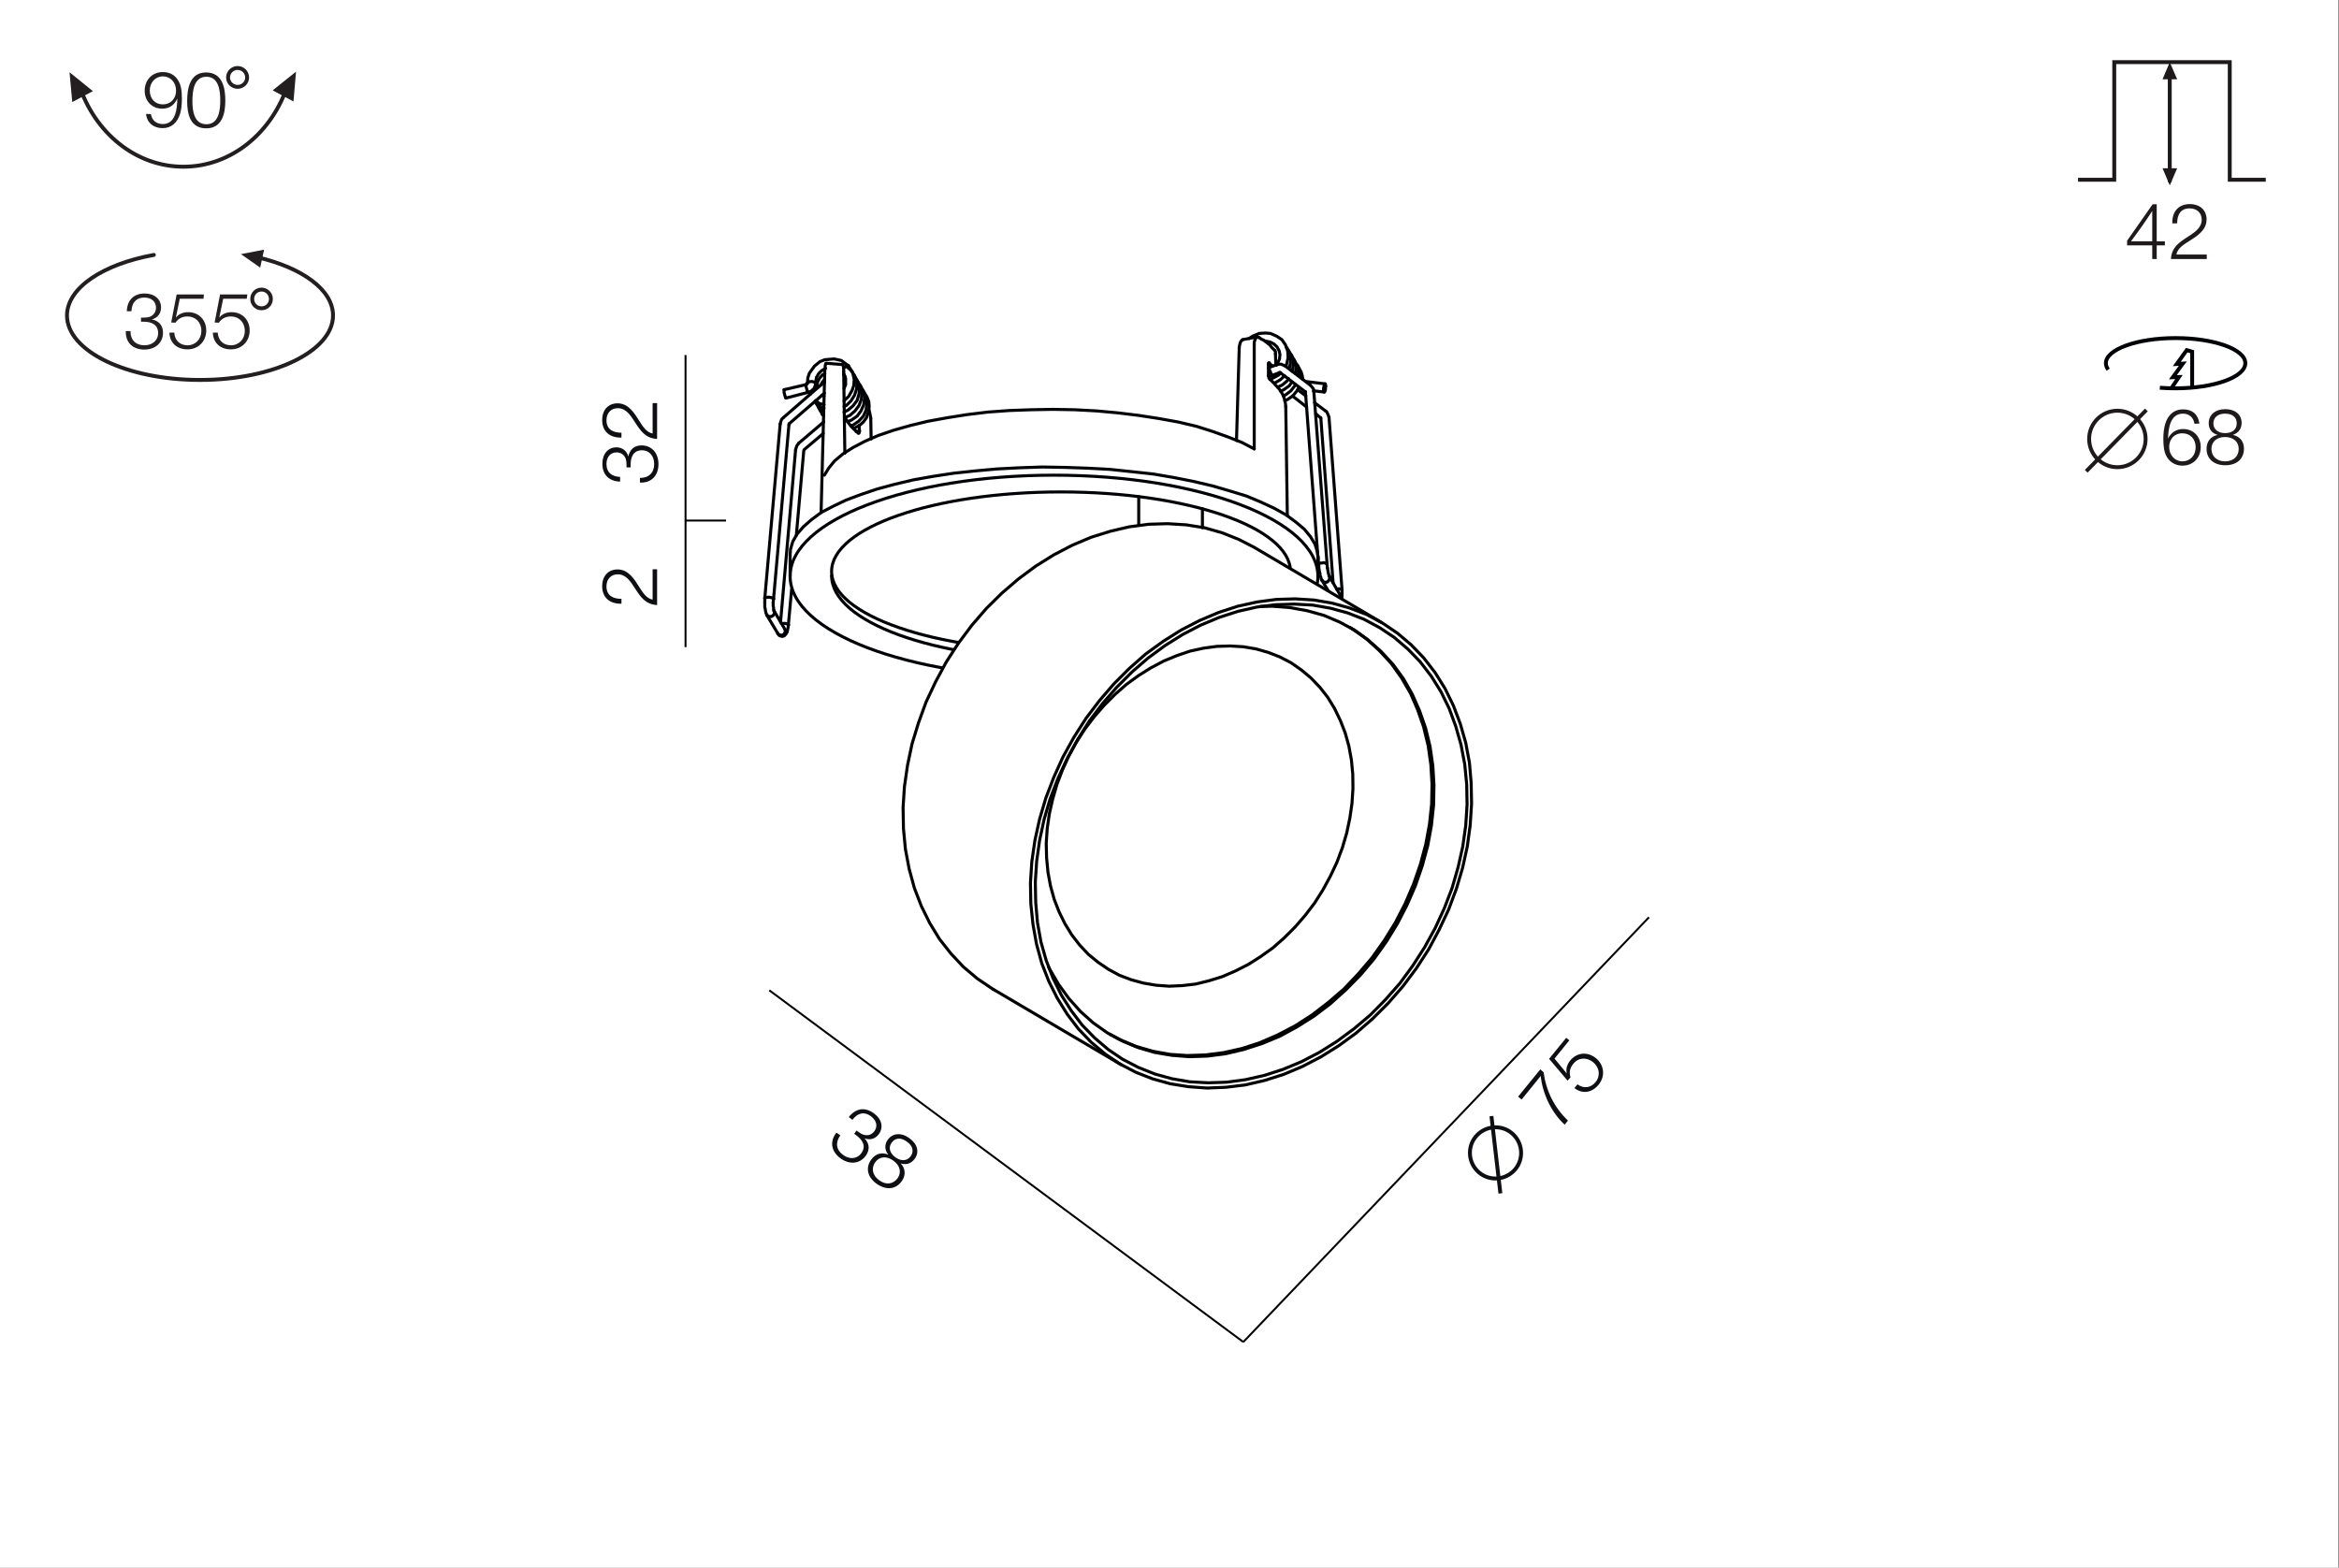 <?xml version="1.0" encoding="utf-8"?>
<!-- Generator: Adobe Illustrator 24.1.0, SVG Export Plug-In . SVG Version: 6.00 Build 0)  -->
<svg version="1.1" id="Слой_1" xmlns="http://www.w3.org/2000/svg" xmlns:xlink="http://www.w3.org/1999/xlink" x="0px" y="0px"
	 viewBox="0 0 1201 805" style="enable-background:new 0 0 1201 805;" xml:space="preserve">
<rect x="0" y="0" width="1201" height="805" fill="#808080" stroke="none"/>
<style type="text/css">
	.st0{fill:#FFFFFF;}
	.st1{fill:#231F20;}
	.st2{fill:none;stroke:#231F20;stroke-width:2;}
	.st3{fill:none;stroke:#231F20;stroke-width:2;stroke-linecap:round;}
	.st4{fill:none;stroke:#1E1A1B;stroke-width:2;}
	.st5{fill:#1E1A1B;}
	.st6{fill:none;stroke:#000105;stroke-width:2;stroke-miterlimit:22.926;}
	.st7{enable-background:new    ;}
	.st8{fill:#0E0F13;}
	.st9{fill:none;stroke:#0E0F13;stroke-width:2;}
	.st10{fill:none;stroke:#000105;stroke-width:1.555;stroke-linecap:round;stroke-linejoin:round;stroke-miterlimit:10;}
	.st11{fill:#FFFFFF;stroke:#000000;stroke-width:1.555;stroke-linecap:round;stroke-linejoin:round;stroke-miterlimit:10;}
	.st12{fill:none;stroke:#000000;stroke-width:1.555;stroke-linecap:round;stroke-linejoin:round;stroke-miterlimit:10;}
	.st13{fill:none;stroke:#000000;stroke-miterlimit:10;}
</style>
<rect x="-0.4" y="0" class="st0" width="1201" height="805"/>
<g>
	<path class="st1" d="M77.5,58.6c0.5,3.2,2.8,5.1,6.1,5.1c5.6,0,7-5.7,7.3-10.2c0.1-0.9,0.1-1,0.1-2.1v-0.8c-1.4,3.3-4,5.2-7.7,5.2
		c-5.2,0-9-3.8-9-9.2c0-5.6,3.9-9.6,9.3-9.6c3.4,0,6,1.4,7.7,4c1.5,2.3,2.1,5.1,2.1,9.7c0,2.8-0.3,5.4-0.8,7.3
		c-1.4,5-4.6,7.8-9.1,7.8c-4.7,0-8.1-2.8-8.5-7.3L77.5,58.6L77.5,58.6z M76.9,46.5c0,4.2,2.8,7.1,6.7,7.1c4,0,6.8-2.9,6.8-7.1
		c0-4.2-2.9-7.3-6.8-7.3C79.7,39.3,76.9,42.4,76.9,46.5z"/>
	<path class="st1" d="M115.7,51.7c0,6.7-1.7,14.2-9.8,14.2c-8.3,0-9.8-7.4-9.8-14c0-6.5,1.4-14.7,9.7-14.7
		C114.2,37.2,115.7,45.1,115.7,51.7z M98.8,52c0,4.8,0.8,11.8,7.2,11.8c6.4,0,7.1-7.4,7.1-12.2c0-4.8-0.7-12.2-7.1-12.2
		C99.4,39.4,98.8,47.1,98.8,52z"/>
</g>
<path class="st2" d="M122,44.6c2.7,0,4.9-2.2,4.9-4.8c0-2.7-2.2-4.9-4.9-4.9c-2.7,0-4.9,2.2-4.9,4.9C117.1,42.4,119.3,44.6,122,44.6
	z"/>
<path class="st3" d="M40.5,43.3c8,24.7,29,42.3,53.7,42.3c24.7,0,45.8-17.7,53.7-42.5"/>
<polygon class="st1" points="140,46.4 150.7,52.1 152,36.8 152,36.8 "/>
<polygon class="st1" points="35.7,37.1 47.7,46.8 37.1,52.4 "/>
<path class="st3" d="M79,130.9C53,135.6,34.4,147.8,34.4,162c0,18.3,30.6,33.1,68.3,33.1c37.7,0,68.3-14.8,68.3-33.1
	c0-13.2-15.8-24.5-38.8-29.9"/>
<g>
	<path class="st1" d="M74.3,150.7c5,0,8.4,2.9,8.4,7.2c0,3-1.8,5.4-4.7,6.1c3.7,0.8,5.7,3.2,5.7,6.8c0,5.2-3.9,8.7-9.6,8.7
		c-5.8,0-9.5-3.5-9.5-8.9v-0.6H67v0.1c0,4.5,2.7,7.2,7.2,7.2c4.1,0,7-2.6,7-6.2c0-4.5-3.5-5.9-7.4-5.9c-0.5,0-0.8,0-1.4,0v-2.1h1
		c1.6,0,2.3-0.1,3.4-0.4c2.1-0.8,3.3-2.5,3.3-4.7c0-3.1-2.3-5.2-6-5.2c-4.1,0-6.4,2.5-6.6,7h-2.4C65.3,154.1,68.7,150.7,74.3,150.7z
		"/>
	<path class="st1" d="M104.5,153.4H92.3l-2,9.7c1.6-2,3.8-2.8,6.4-2.8c5.3,0,9.2,3.9,9.2,9.4c0,5.5-4,9.7-9.6,9.7
		c-5.5,0-9.2-3.4-9.3-8.6h2.5c0.2,3.9,2.8,6.5,6.8,6.5c4.1,0,7.1-3.2,7.1-7.4c0-4.4-3-7.4-7.1-7.4c-2.7,0-4.7,1-6.2,3.2l-2.2-0.1
		l2.8-14.4h14L104.5,153.4L104.5,153.4z"/>
	<path class="st1" d="M126.7,153.4h-12.1l-2,9.7c1.6-2,3.8-2.8,6.4-2.8c5.3,0,9.2,3.9,9.2,9.4c0,5.5-4,9.7-9.6,9.7
		c-5.5,0-9.2-3.4-9.3-8.6h2.5c0.2,3.9,2.8,6.5,6.8,6.5c4.1,0,7.1-3.2,7.1-7.4c0-4.4-3-7.4-7.1-7.4c-2.7,0-4.7,1-6.2,3.2l-2.2-0.1
		l2.8-14.4h14L126.7,153.4L126.7,153.4z"/>
</g>
<path class="st2" d="M134.3,158.3c2.7,0,4.8-2.1,4.8-4.8c0-2.7-2.2-4.8-4.8-4.8c-2.7,0-4.8,2.1-4.8,4.8
	C129.5,156.2,131.6,158.3,134.3,158.3z"/>
<polygon class="st1" points="123.7,130.5 133.6,137.4 135.6,128.2 "/>
<g>
	<g>
		<path class="st4" d="M1087.2,239.9c8,0,14.5-6.5,14.5-14.5c0-8-6.5-14.5-14.5-14.5s-14.5,6.5-14.5,14.5
			C1072.7,233.4,1079.2,239.9,1087.2,239.9z"/>
		<line class="st4" x1="1102.1" y1="210.5" x2="1071.2" y2="242"/>
	</g>
	<g>
		<g>
			<path class="st5" d="M1126.8,217.6c-0.5-3.1-2.6-5.2-5.9-5.2c-6.7,0-7.5,7.8-7.7,12.8c1.5-3.1,4.3-4.9,7.8-4.9c5.2,0,9,3.8,9,9.2
				c0,5.6-3.9,9.6-9.4,9.6c-3.4,0-6.2-1.6-7.9-4.3c-1.7-2.7-1.9-6.4-1.9-9.5c0-9.7,3.6-15.1,10.2-15.1c4.7,0,7.7,2.6,8.3,7.3
				L1126.8,217.6L1126.8,217.6z M1113.8,229.5c0,4.2,2.9,7.4,6.8,7.4c3.9,0,6.8-3,6.8-7.2c0-4.3-2.8-7.2-6.8-7.2
				C1116.6,222.4,1113.8,225.4,1113.8,229.5z"/>
			<path class="st5" d="M1134.1,217.3c0-4.3,3.4-7.2,8.5-7.2s8.4,2.8,8.4,7c0,3.1-1.6,5.2-4.5,6.2c3.5,0.8,5.7,3.3,5.7,7
				c0,5.4-3.7,8.6-9.6,8.6c-5.8,0-9.6-3.3-9.6-8.4c0-3.8,2.1-6.4,5.7-7.2C1135.7,222.5,1134.1,220.3,1134.1,217.3z M1135.5,230.5
				c0,3.8,2.8,6.4,7,6.4c4.2,0,7-2.5,7-6.4c0-3.7-2.8-6.1-7.1-6.1C1138.3,224.4,1135.5,226.8,1135.5,230.5z M1136.5,217.4
				c0,3,2.4,5,6,5c3.7,0,6-1.9,6-5c0-3.1-2.2-5-6-5C1138.9,212.4,1136.5,214.3,1136.5,217.4z"/>
		</g>
	</g>
	<polyline class="st6" points="1114.9,199.4 1118.8,193.6 1115.7,193.7 1120.8,186.7 1117.7,186.9 1122.8,179.8 1125.6,180.6 
		1125.6,199 	"/>
	<path class="st6" d="M1082.5,189.8c-0.8-1.1-1.2-2.2-1.2-3.3c0-7.1,16-12.9,35.8-12.9c19.8,0,35.8,5.8,35.8,12.9
		c0,7.1-16,12.9-35.8,12.9c-2.8,0-5.5-0.1-8.1-0.3"/>
</g>
<g>
	<g class="st7">
		<path class="st5" d="M1111.6,126h-4.2v7h-2.3v-7h-12.9v-2.4l13.1-18.7h2.1v19h4.2L1111.6,126L1111.6,126z M1105.1,112.9
			c0-2.1,0-2.7,0-4.6c-3.4,5.4-7.1,10.5-10.9,15.6h10.9V112.9z"/>
		<path class="st5" d="M1133.1,133h-18.4c0.4-6.1,4.2-8.5,8.8-11.5c3.2-2.1,7-4.4,7-8.7c0-3.5-2.5-5.8-6.2-5.8
			c-4.8,0-6.4,3.5-6.4,7.7h-2.5v-0.4c0-5.9,3.4-9.5,9-9.5c5.2,0,8.6,3.1,8.6,7.9c0,5.6-5,8.6-9.1,11.2c-2.7,1.7-5.8,3.6-6.4,6.8
			c0.3,0,0.5,0,0.7,0h14.9L1133.1,133L1133.1,133z"/>
	</g>
	<polyline class="st4" points="1067,92.3 1085.6,92.3 1085.6,31.9 1144.9,31.9 1144.9,92.3 1163.4,92.3 	"/>
	<g>
		<line class="st4" x1="1114.1" y1="37.3" x2="1114.1" y2="93.5"/>
		<polyline class="st5" points="1110.4,40.7 1117.9,40.7 1114.1,31.9 1110.4,40.7 		"/>
		<polyline class="st5" points="1117.9,86.4 1110.4,86.4 1114.1,95.2 1117.9,86.4 		"/>
	</g>
</g>
<g>
	<path class="st8" d="M448.6,571.6c4.1,2.9,5.2,7.2,2.7,10.7c-1.8,2.5-4.6,3.3-7.4,2.2c2.6,2.7,2.8,5.9,0.7,8.9
		c-3,4.2-8.2,4.8-12.9,1.5c-4.7-3.4-5.8-8.3-2.6-12.8l0.4-0.5l2,1.4l-0.1,0.1c-2.6,3.7-2,7.5,1.6,10c3.3,2.4,7.2,2,9.3-1
		c2.6-3.7,0.5-6.8-2.6-9.1c-0.4-0.3-0.6-0.4-1.1-0.8l1.2-1.7l0.8,0.6c1.3,0.9,1.9,1.3,3,1.6c2.2,0.6,4.1-0.1,5.4-1.9
		c1.8-2.5,1.1-5.5-1.9-7.7c-3.3-2.4-6.7-1.7-9.4,1.9l-1.9-1.4C439.4,569.1,444,568.3,448.6,571.6z"/>
	<path class="st8" d="M455.8,585.3c2.5-3.5,6.9-3.9,11.1-0.9c4.2,3,5.3,7.2,2.8,10.6c-1.8,2.5-4.4,3.3-7.2,2.4c2.4,2.6,2.7,6,0.6,9
		c-3.1,4.4-8,4.9-12.9,1.5c-4.8-3.4-5.9-8.2-2.9-12.4c2.2-3.1,5.4-4,8.8-2.6C454.2,590.5,454.1,587.7,455.8,585.3z M449.4,596.8
		c-2.2,3.1-1.4,6.8,2.1,9.3c3.5,2.5,7.1,2,9.4-1.1c2.1-3,1.3-6.6-2.3-9.1C455.2,593.5,451.5,593.8,449.4,596.8z M457.8,586.8
		c-1.8,2.5-0.9,5.4,2,7.5c3,2.1,6,1.9,7.8-0.6c1.8-2.5,1.1-5.4-2-7.5C462.6,584,459.6,584.2,457.8,586.8z"/>
</g>
<g>
	<path class="st9" d="M778.1,600.3c4.6-5.6,3.7-13.9-1.9-18.5c-5.6-4.6-13.9-3.7-18.5,1.9c-4.6,5.6-3.7,13.9,1.9,18.5
		C765.2,606.8,773.5,605.9,778.1,600.3z"/>
	<line class="st9" x1="765.8" y1="573.1" x2="770.4" y2="612.8"/>
</g>
<g>
	<path class="st8" d="M792.6,550.6c1.2,9.3,5.4,18.1,12.5,24.8l-1.7,2.1c-6.8-6.2-11.3-15.8-12.3-25l-9.8,12.1l-1.8-1.5l11.4-14
		L792.6,550.6z"/>
	<path class="st8" d="M805.8,534.2l-7.6,9.4l6.3,7.6c-0.6-2.5,0.2-4.7,1.8-6.7c3.4-4.1,8.8-4.6,13.1-1.2c4.3,3.5,5,9.2,1.5,13.6
		c-3.5,4.3-8.4,5-12.5,1.8l1.6-1.9c3.1,2.3,6.8,1.9,9.3-1.2c2.6-3.2,2-7.5-1.3-10.2c-3.4-2.7-7.6-2.4-10.2,0.9
		c-1.7,2.1-2.2,4.3-1.4,6.9l-1.5,1.7l-9.5-11.2l8.8-10.8L805.8,534.2z"/>
</g>
<g>
	<g>
		<path class="st8" d="M337.4,292.3v18.4c-6.1-0.4-8.5-4.2-11.5-8.8c-2.1-3.2-4.4-7-8.7-7c-3.5,0-5.8,2.5-5.8,6.2
			c0,4.8,3.5,6.4,7.7,6.4v2.5h-0.4c-5.9,0-9.5-3.4-9.5-9c0-5.2,3.1-8.6,7.9-8.6c5.6,0,8.6,5,11.2,9.1c1.7,2.7,3.6,5.8,6.8,6.4
			c0-0.3,0-0.5,0-0.7v-14.9H337.4z"/>
	</g>
</g>
<g>
	<g>
		<path class="st8" d="M309.3,238.1c0-5,2.9-8.4,7.2-8.4c3,0,5.4,1.8,6.1,4.7c0.8-3.7,3.2-5.7,6.8-5.7c5.2,0,8.7,3.9,8.7,9.6
			c0,5.8-3.5,9.5-8.9,9.5h-0.6v-2.4h0.1c4.5,0,7.2-2.7,7.2-7.2c0-4.1-2.6-7-6.2-7c-4.5,0-5.9,3.5-5.9,7.4c0,0.5,0,0.8,0,1.4h-2.1v-1
			c0-1.6-0.1-2.3-0.4-3.4c-0.8-2.1-2.5-3.3-4.7-3.3c-3.1,0-5.2,2.3-5.2,6c0,4.1,2.5,6.4,7,6.6v2.4
			C312.6,247.1,309.3,243.7,309.3,238.1z"/>
		<path class="st8" d="M337.4,207v18.4c-6.1-0.4-8.5-4.2-11.5-8.8c-2.1-3.2-4.4-7-8.7-7c-3.5,0-5.8,2.5-5.8,6.2
			c0,4.8,3.5,6.4,7.7,6.4v2.5h-0.4c-5.9,0-9.5-3.4-9.5-9c0-5.2,3.1-8.6,7.9-8.6c5.6,0,8.6,5,11.2,9.1c1.7,2.7,3.6,5.8,6.8,6.4
			c0-0.3,0-0.5,0-0.7V207L337.4,207L337.4,207z"/>
	</g>
</g>
<g>
	<line class="st10" x1="439.6" y1="221.6" x2="441.3" y2="221.3"/>
	<line class="st10" x1="651.5" y1="186.5" x2="651.7" y2="186.5"/>
	<polyline class="st10" points="413.8,197.5 413.8,197.5 413.8,197.7 413.8,198.1 414,198.9 414.2,199.7 414.4,200.3 414.6,201.1 
		414.8,201.5 	"/>
	<line class="st10" x1="414.8" y1="201.5" x2="414.8" y2="201.5"/>
	<polyline class="st10" points="414.6,196.7 414.6,196.5 414.8,196.3 415.4,196.1 416.2,195.9 417,195.9 417.8,196.1 418.4,196.3 
		418.8,196.5 418.8,196.7 	"/>
	<polyline class="st10" points="401.2,320.1 401.6,320.1 402.4,320.1 403.2,320.1 403.8,320.3 404.4,320.5 404.8,320.7 404.8,320.9 
			"/>
	<polyline class="st10" points="423.3,196.5 423.3,196.5 423.1,196.3 	"/>
	<polyline class="st10" points="403,323.1 403.2,323.5 403.2,324.3 403,324.9 402.4,325.8 401.8,326.2 401,326.2 	"/>
	<polyline class="st10" points="401,326.2 400.2,326.2 399.6,325.5 399.4,325.3 	"/>
	<polyline class="st10" points="397.4,313.6 397.6,314 397.8,314.6 397.4,315.4 397,316 396.1,316.6 395.3,316.6 394.5,316.4 
		393.9,316 	"/>
	<polyline class="st10" points="397.2,307.5 397,307.3 396.8,307.1 396.1,306.9 395.3,306.7 394.5,306.7 	"/>
	<polyline class="st10" points="394.5,306.7 393.7,306.7 393.1,306.9 392.9,307.1 392.7,307.1 	"/>
	<polyline class="st10" points="653.1,192.8 653.1,192.8 653.1,192.6 652.9,192.2 652.5,191.6 652.3,190.8 651.9,190.2 651.7,189.4 
		651.5,189 651.5,188.8 	"/>
	<polyline class="st10" points="689.1,302.9 689.1,302.9 688.7,302.5 688.1,302.5 687.5,302.3 686.5,302.5 686.3,302.5 	"/>
	<polyline class="st10" points="684.5,307.5 684.9,308.1 685.7,308.6 686.5,308.6 687.3,308.4 687.9,307.7 	"/>
	<polyline class="st10" points="687.9,307.7 688.3,307.1 688.3,306.3 688.1,305.5 	"/>
	<polyline class="st10" points="677,289.9 677.2,289.7 677.4,289.5 678,289.1 678.8,289.1 679.6,288.9 680.4,289.1 681,289.1 
		681.2,289.5 	"/>
	<polyline class="st10" points="678.8,298 679.4,298.6 680,299 680.8,299 	"/>
	<polyline class="st10" points="680.8,299 681.6,298.8 682.2,298.2 682.6,297.4 682.9,296.8 682.6,296 	"/>
	<polyline class="st10" points="433.8,214.3 434.4,215.3 435.6,217.1 437,218.9 438.6,220.5 440.7,222.4 	"/>
	<polyline class="st10" points="433.2,190.8 433.2,189.2 433,188 432.8,187.2 432.6,187.2 	"/>
	<line class="st10" x1="433.8" y1="232.7" x2="433.2" y2="190.8"/>
	<line class="st10" x1="636.3" y1="178.5" x2="634.9" y2="226.2"/>
	<polyline class="st10" points="638.1,174.4 637.5,174.8 636.9,175.8 636.5,177.2 636.3,178.5 	"/>
	<line class="st10" x1="447.1" y1="214.7" x2="447.3" y2="225.4"/>
	<polyline class="st10" points="446.1,210.4 446.5,211.6 446.9,213.5 447.1,214.7 	"/>
	<line class="st10" x1="441.3" y1="221.3" x2="441.1" y2="218.5"/>
	<polyline class="st10" points="440.7,222.4 440.9,222.4 441.1,222.4 441.1,222 441.3,221.8 441.3,221.3 	"/>
	<polyline class="st10" points="660.2,208.8 660,207 659.6,205.2 659,203.3 658,201.5 656.8,199.7 655.3,198.1 653.7,196.3 
		651.9,194.6 	"/>
	<polyline class="st10" points="651.9,194.6 651.7,194.2 651.5,194 651.5,193.4 651.3,193 651.3,192.8 	"/>
	<line class="st10" x1="651.3" y1="192.8" x2="651.3" y2="187.4"/>
	<polyline class="st10" points="651.3,187.4 651.3,187 651.3,186.5 651.5,186.3 651.7,186.3 651.7,186.5 	"/>
	<polyline class="st10" points="651.7,186.5 652.1,186.8 652.5,187.2 652.9,187.6 653.3,187.8 653.5,188 	"/>
	<line class="st10" x1="655.1" y1="187.4" x2="654.9" y2="181.7"/>
	<polyline class="st10" points="654.5,179.9 654.7,180.1 654.9,180.5 654.9,180.9 654.9,181.3 654.9,181.7 	"/>
	<polyline class="st10" points="654.5,179.9 653.7,179.1 652.9,178.3 652.1,177.2 651.1,176.4 650.1,175.6 649.1,174.8 647.8,174.2 
		646.6,173.4 	"/>
	<polyline class="st10" points="646.6,173.4 645.8,173 645,173.4 644.4,174.4 644,175.8 644,176.8 	"/>
	<line class="st10" x1="644" y1="176.8" x2="644" y2="230.5"/>
	<polyline class="st10" points="644,230.5 637.7,227.2 630.6,224.4 622.8,221.6 614.3,218.9 605,216.7 595,214.9 584.7,213.3 
		574,212 563.1,211 551.9,210.4 540.6,210.2 529.3,210.4 518.2,210.8 507.2,211.6 496.5,212.9 486.4,214.5 476.5,216.3 467.4,218.5 
		458.9,220.9 451,223.6 444.1,226.6 438,229.8 432.8,233.1 428.5,236.7 425.5,240.4 423.3,244 	"/>
	<polyline class="st10" points="423.9,187 423.7,187.8 423.7,188.8 423.5,189.6 423.5,190.2 	"/>
	<polyline class="st10" points="676.6,284.7 676.4,283.3 675.2,279.4 672.9,275.6 669.7,271.7 665.4,268.1 660.4,264.4 654.3,261 
		647.4,257.8 640,254.7 631.5,252.1 622.6,249.5 612.8,247.2 602.7,245.2 592.2,243.4 581.1,242.2 569.7,241 558.4,240.4 546.7,240 
		535.1,239.8 523.4,240.2 511.9,240.8 500.8,241.8 489.6,243 479.1,244.6 469,246.4 459.3,248.7 450.4,251.1 442.1,253.9 
		434.4,256.8 427.7,260 421.6,263.2 416.6,266.9 412.5,270.5 409.3,274.2 407.1,278 405.9,282 405.7,285.1 	"/>
	<line class="st10" x1="676.8" y1="286.7" x2="676.8" y2="285.7"/>
	<polyline class="st10" points="402.6,200.1 402.6,200.1 402.6,200.3 402.6,200.7 402.6,201.5 402.8,202.3 403,203.1 403.2,203.7 
		403.4,204.2 	"/>
	<line class="st10" x1="403.4" y1="204.2" x2="403.6" y2="204.4"/>
	<line class="st10" x1="418.8" y1="196.7" x2="418.8" y2="196.7"/>
	<line class="st10" x1="404.8" y1="320.9" x2="404.8" y2="320.9"/>
	<polyline class="st10" points="433.2,189.2 433.2,189 433.6,188.6 434.2,188.2 434.6,188 435,187.8 435.4,187.8 435.6,187.8 	"/>
	<line class="st10" x1="393.9" y1="316" x2="393.7" y2="315.8"/>
	<line class="st10" x1="392.7" y1="307.1" x2="392.7" y2="307.1"/>
	<polyline class="st10" points="679.8,201.3 679.6,200.9 679.6,200.1 679.6,199.3 679.8,198.5 680,197.9 680.2,197.3 680.4,197.1 
		680.6,197.3 680.6,197.7 680.8,198.3 680.6,199.1 680.6,199.9 680.4,200.7 680.2,201.1 680,201.3 679.8,201.3 	"/>
	<line class="st10" x1="653.1" y1="192.8" x2="653.1" y2="192.8"/>
	<line class="st10" x1="689.1" y1="302.9" x2="689.1" y2="302.9"/>
	<line class="st10" x1="674.6" y1="200.9" x2="674.6" y2="200.9"/>
	<line class="st10" x1="677" y1="289.9" x2="677" y2="289.9"/>
	<line class="st10" x1="681.2" y1="289.5" x2="681.4" y2="289.5"/>
	<line class="st10" x1="432.6" y1="187.2" x2="424.1" y2="186.5"/>
	<line class="st10" x1="645.6" y1="173" x2="638.1" y2="174.4"/>
	<line class="st10" x1="423.5" y1="190.2" x2="421.6" y2="263.2"/>
	<line class="st10" x1="661" y1="264.9" x2="660.2" y2="208.8"/>
	<line class="st10" x1="676.6" y1="292.2" x2="676.8" y2="286.7"/>
	<line class="st10" x1="405.7" y1="285.1" x2="405.7" y2="295.9"/>
	<line class="st10" x1="422.9" y1="216.7" x2="410.1" y2="227.6"/>
	<polyline class="st10" points="410.1,227.6 409.5,228.4 409.1,229 408.7,230.3 408.5,231.1 	"/>
	<polyline class="st10" points="438.4,219.9 439,219.7 441.5,218.3 443.3,216.7 444.9,214.5 446.1,210.8 446.3,208.6 446.1,206.2 
		445.1,203.7 443.5,201.3 	"/>
	<polyline class="st10" points="408.9,274.8 412.7,231.5 412.9,230.9 422.7,222.6 	"/>
	<line class="st10" x1="404.8" y1="320.9" x2="406.5" y2="302.4"/>
	<line class="st10" x1="408.5" y1="231.1" x2="400.8" y2="319.3"/>
	<polyline class="st10" points="414.6,196.7 414.6,196.7 414.4,196.9 414.4,197.1 414.2,197.3 	"/>
	<polyline class="st10" points="414.2,197.3 414,197.5 413.8,197.5 	"/>
	<polyline class="st10" points="414.8,201.5 415.4,201.3 416.2,201.1 	"/>
	<polyline class="st10" points="416.2,201.1 417.8,199.7 418.2,199.1 418.6,197.9 418.8,196.7 	"/>
	<line class="st10" x1="413.8" y1="197.5" x2="402.6" y2="200.1"/>
	<line class="st10" x1="403.6" y1="204.4" x2="414.8" y2="201.5"/>
	<line class="st10" x1="423.3" y1="196.1" x2="423.1" y2="196.3"/>
	<polyline class="st10" points="418.8,196.7 419.2,193.8 420.4,191.8 421.8,190.4 423.1,189.6 423.9,189.2 	"/>
	<polyline class="st10" points="435.6,187.8 432,185.1 428.3,184.3 423.5,184.7 421,185.7 418.2,188 415.6,191.6 414.8,194 
		414.6,196.7 	"/>
	<polyline class="st10" points="399.4,325.3 400,326.2 400.8,326.6 401.8,326.8 402.8,326.4 403.6,325.5 404.2,324.5 404.4,323.5 
		404.6,322.5 404.8,321.3 404.8,320.9 	"/>
	<line class="st10" x1="423.1" y1="196.3" x2="402.4" y2="214.3"/>
	<line class="st10" x1="405.3" y1="217.5" x2="423.3" y2="201.9"/>
	<polyline class="st10" points="405.1,218.1 405.1,217.9 405.1,217.7 405.3,217.5 	"/>
	<polyline class="st10" points="402.3,214.4 401.6,215 401.2,215.7 400.8,216.9 400.6,217.7 	"/>
	<polyline class="st10" points="421.6,197.5 422.2,196.3 423.3,195 	"/>
	<line class="st10" x1="433.2" y1="192.4" x2="433.8" y2="193.2"/>
	<polyline class="st10" points="419.8,199.1 419.6,198.1 419.8,196.1 420.8,194.2 422.2,192.6 423.5,191.8 	"/>
	<line class="st10" x1="423.1" y1="203.3" x2="422" y2="202.9"/>
	<polyline class="st10" points="433.2,191.8 433.6,192.6 434.2,194.4 434.2,197.5 433.4,199.5 	"/>
	<polyline class="st10" points="433.4,205.8 433.6,205.6 435.8,203.5 437.6,200.3 438.4,197.9 438.6,194.8 437.8,191.2 435.6,187.8 
			"/>
	<polyline class="st10" points="418.8,205.8 420.8,207.2 423.1,207.8 	"/>
	<line class="st10" x1="416" y1="201.1" x2="416.2" y2="202.3"/>
	<polyline class="st10" points="433.4,208.8 434.6,208.2 437,205.8 438.8,202.9 439.9,199.5 439.9,196.1 438.8,192.8 436.8,190 
		434.4,188 	"/>
	<polyline class="st10" points="418.6,206.2 419.2,207.2 421.8,209.2 423.1,209.6 	"/>
	<polyline class="st10" points="433.4,211.6 435.4,210.6 438,208.4 440.1,205.6 441.1,202.3 441.3,198.9 440.3,195.5 438.8,193.2 	
		"/>
	<polyline class="st10" points="418.6,206.2 418.6,206.2 420.2,209 422.7,211.2 422.9,211.2 	"/>
	<polyline class="st10" points="433.6,214.5 436.4,213.3 439,211 441.1,208.2 442.3,205 442.5,201.5 441.9,198.3 440.3,195.7 	"/>
	<polyline class="st10" points="420.2,209 421.2,211 422.9,212.4 	"/>
	<polyline class="st10" points="435.2,216.5 437.2,215.7 440.1,213.7 442.1,211 443.5,207.8 443.9,204.4 443.3,200.9 441.7,197.9 
		441.5,197.7 	"/>
	<polyline class="st10" points="421.6,211.2 422.2,212.9 422.9,213.3 	"/>
	<polyline class="st10" points="437.2,218.5 438,218.3 440.9,216.3 443.3,213.7 444.7,210.6 445.1,207.2 444.7,203.7 443.3,200.7 
		442.7,199.9 	"/>
	<line class="st10" x1="393.7" y1="315.8" x2="399.4" y2="325.3"/>
	<line class="st10" x1="403" y1="323.1" x2="397.4" y2="313.6"/>
	<line class="st10" x1="400.6" y1="217.7" x2="392.7" y2="307.1"/>
	<line class="st10" x1="397.2" y1="307.5" x2="405.1" y2="218.1"/>
	<line class="st10" x1="397" y1="309.4" x2="397.2" y2="307.5"/>
	<polyline class="st10" points="397.4,313.6 397.4,313.6 397.4,313.4 397.2,312.8 397.2,312 397,311.2 397,309.4 	"/>
	<polyline class="st10" points="392.7,309.2 392.7,311.8 392.9,312.6 393.1,313.8 393.3,314.8 393.7,315.6 393.7,315.8 	"/>
	<polyline class="st10" points="392.7,307.1 392.7,308.4 392.7,309.2 	"/>
	<polyline class="st10" points="668.9,194.6 668.7,193 668.1,191 666.9,189 	"/>
	<line class="st10" x1="674.6" y1="200.7" x2="680" y2="201.3"/>
	<line class="st10" x1="680.4" y1="197.1" x2="670.5" y2="195.9"/>
	<line class="st10" x1="675.6" y1="212.4" x2="678" y2="214.5"/>
	<line class="st10" x1="663.6" y1="203.3" x2="670.9" y2="209"/>
	<line class="st10" x1="670.5" y1="203.3" x2="666.3" y2="200.1"/>
	<line class="st10" x1="680.6" y1="211" x2="675" y2="206.8"/>
	<polyline class="st10" points="678,214.5 678,214.5 678.2,214.7 	"/>
	<polyline class="st10" points="682.4,214.3 682,213.1 681.2,211.4 680.6,211 	"/>
	<polyline class="st10" points="656.8,191.4 656.8,191.4 657,191.2 657.2,191.2 657.4,191.4 	"/>
	<polyline class="st10" points="660,188 659.2,187.6 657.8,187 656.5,187 655.3,187.4 655.1,187.4 	"/>
	<line class="st10" x1="655.1" y1="187.4" x2="651.5" y2="188.8"/>
	<line class="st10" x1="653.1" y1="192.8" x2="656.8" y2="191.4"/>
	<line class="st10" x1="651.5" y1="193.4" x2="653.1" y2="192.8"/>
	<polyline class="st10" points="660.4,187.6 660.6,187.2 661.4,183.7 661.2,180.3 660,177 658.2,174.4 655.5,172.6 652.3,171.2 
		649.7,171 646.6,171.2 643.2,172.6 641.4,173.8 	"/>
	<polyline class="st10" points="652.1,194.8 653.5,194.2 656.5,192.6 657.6,191.4 	"/>
	<polyline class="st10" points="662,189.2 662.6,186.5 662.6,183.1 661.6,179.9 660.4,178.1 	"/>
	<polyline class="st10" points="654.5,196.7 657.4,195 659.6,193 	"/>
	<polyline class="st10" points="663.4,190.6 663.8,189.2 664,185.7 663.2,182.5 661.8,180.3 	"/>
	<polyline class="st10" points="656,198.8 658.4,197.7 661,195.5 661.6,194.4 	"/>
	<polyline class="st10" points="665.2,191.8 665.4,188.6 664.6,185.1 663.2,182.5 	"/>
	<polyline class="st10" points="657.6,200.9 659.2,200.1 662,198.1 663.4,196.1 	"/>
	<polyline class="st10" points="666.5,192.8 666.7,191.4 666.1,188 664.6,184.9 664.2,184.5 	"/>
	<polyline class="st10" points="658.9,203.2 660.2,202.7 662.8,200.7 665,197.9 665.2,197.7 	"/>
	<polyline class="st10" points="668.1,194 667.7,190.6 666.3,187.6 665.7,187 	"/>
	<polyline class="st10" points="659.7,205.7 661,205.2 663.8,203.3 666.1,200.5 666.9,199.1 	"/>
	<polyline class="st10" points="649.6,175.2 650.1,175.2 652.1,175.6 654.1,176.6 655.7,178.1 656.8,180.1 657.2,182.1 657,184.3 
		656.1,186.3 655.3,187.6 	"/>
	<line class="st10" x1="678.2" y1="214.7" x2="684.5" y2="299.2"/>
	<line class="st10" x1="689.1" y1="302.9" x2="682.4" y2="214.3"/>
	<line class="st10" x1="672.7" y1="197.7" x2="660" y2="188"/>
	<line class="st10" x1="657.4" y1="191.4" x2="670.1" y2="201.1"/>
	<polyline class="st10" points="670.1,201.1 670.1,201.1 670.3,201.1 670.3,201.3 	"/>
	<polyline class="st10" points="674.6,201.1 674.4,199.7 673.3,198.3 672.7,197.7 	"/>
	<polyline class="st10" points="684.5,307.5 684.5,307.7 685.1,308.6 685.9,309 686.7,309 687.7,308.8 688.5,308.1 688.9,307.3 
		689.1,306.5 689.1,305.5 689.1,304.7 689.1,303.5 689.1,302.9 	"/>
	<line class="st10" x1="688.1" y1="305.5" x2="682.6" y2="296"/>
	<line class="st10" x1="678.8" y1="298" x2="684.5" y2="307.5"/>
	<line class="st10" x1="681.4" y1="289.5" x2="674.6" y2="200.9"/>
	<line class="st10" x1="670.3" y1="201.3" x2="677" y2="289.9"/>
	<polyline class="st10" points="682.6,296 682.4,295.8 682.4,295.4 682.2,294.8 682,294 681.8,292.8 681.6,291.6 	"/>
	<polyline class="st10" points="681.6,291.6 681.4,289.5 681.2,289.5 	"/>
	<polyline class="st10" points="677,289.9 677.2,290.7 677.2,292.2 	"/>
	<polyline class="st10" points="677.2,292.2 677.8,294.6 677.8,295.4 678.2,296.4 678.4,297.4 678.8,298 	"/>
	<g>
		<ellipse class="st10" cx="541.2" cy="295.9" rx="135.5" ry="51.9"/>
		<path class="st10" d="M662.6,295.6c0,23.7-52.7,43-117.8,43S427,319.3,427,295.6"/>
		<ellipse class="st10" cx="544.8" cy="293.4" rx="117.8" ry="40.8"/>
		<g>
			<polyline class="st11" points="709.3,319.6 643.9,281 636.1,277 627.6,273.6 618.5,271 609.1,269.5 599.5,268.9 589.8,269.2 
				579.9,270.5 570.1,272.8 560.2,275.9 550.5,280 541.1,284.9 531.8,290.7 522.9,297.3 514.4,304.6 506.4,312.5 498.9,321.2 
				492.1,330.3 485.9,339.9 480.4,350.1 475.5,360.5 471.6,371.2 468.3,382 466,392.9 464.4,403.9 463.7,414.7 463.9,425.5 
				464.9,436 466.8,446.1 469.5,456 473.1,465.3 477.4,474 482.4,482.2 488.3,489.7 494.7,496.5 501.8,502.5 509.5,507.7 510,508 
							"/>
			<polyline class="st12" points="569.9,531.1 575.2,533.9 583.3,537.3 591.9,539.8 600.7,541.4 609.6,542 618.9,541.7 628.3,540.5 
				637.7,538.4 646.9,535.4 656.1,531.4 665.1,526.7 673.8,521.1 682.1,514.7 690.1,507.8 697.5,500 704.5,491.8 710.8,482.9 
				716.5,473.7 721.5,464 725.8,454 729.3,443.9 732.1,433.5 734,423.2 735.1,412.9 735.3,402.6 734.7,392.6 733.3,382.8 731,373.3 
				727.9,364.4 724.2,355.9 719.6,348 714.3,340.6 708.2,334 701.7,328.1 694.6,323.1 693.2,322.2 			"/>
			<polyline class="st12" points="538.3,496.3 538.9,497.5 543.5,505.4 548.8,512.7 554.8,519.4 561.3,525.2 568.5,530.3 
				576.2,534.5 584.3,537.9 592.8,540.4 601.7,541.9 610.7,542.6 619.9,542.3 629.3,541.1 638.6,538.9 647.9,535.9 657.1,532.1 
				666.1,527.2 674.8,521.7 683.1,515.4 691,508.3 698.5,500.7 705.5,492.4 711.8,483.6 717.5,474.3 722.5,464.6 726.8,454.7 
				730.3,444.5 733.1,434.2 735,423.8 736.1,413.4 736.3,403.2 735.7,393.2 734.3,383.4 732,373.9 728.9,365 725.1,356.4 
				720.6,348.5 715.3,341.2 709.2,334.6 702.6,328.7 695.6,323.6 687.8,319.4 679.8,316 671.2,313.6 662.4,312 653.3,311.3 
				647.2,311.4 			"/>
			<polyline class="st12" points="531.6,452.9 532.3,442.2 533.8,431.5 536.1,420.8 539.2,410.2 543.2,399.8 547.9,389.6 
				553.3,379.8 559.3,370.3 566.1,361.3 573.4,352.9 581.3,345 589.5,337.9 598.2,331.5 607.3,325.8 616.5,321 626.1,317 
				635.7,313.9 645.4,311.7 655,310.5 664.6,310.2 674,310.7 683.1,312.3 691.9,314.7 700.4,318 708.4,322.3 715.9,327.3 
				722.9,333.3 729.2,339.8 734.9,347.2 739.9,355.2 744.1,363.8 747.5,373 750.2,382.5 752.1,392.5 753.1,402.8 753.3,413.2 
				752.6,423.9 751.1,434.6 748.7,445.3 745.6,456 741.6,466.4 736.9,476.6 731.5,486.4 725.4,495.9 718.8,504.9 711.4,513.3 
				703.6,521.2 695.3,528.2 686.5,534.7 677.6,540.3 668.2,545.2 658.8,549.1 649.2,552.2 639.5,554.4 629.8,555.7 620.3,556 
				610.9,555.5 601.7,553.9 593,551.5 584.5,548.1 576.4,543.9 568.9,538.8 562,532.9 555.6,526.3 550,518.9 545,511 540.7,502.3 
				537.2,493.2 534.5,483.7 532.7,473.7 531.8,463.4 531.6,452.9 			"/>
			<polyline class="st12" points="645.5,309.1 655.3,307.8 665,307.5 674.7,308.1 684,309.7 693,312.2 701.6,315.5 709.8,319.9 
				717.5,325.1 724.6,331.1 731.1,337.9 736.9,345.4 742,353.6 746.3,362.4 749.8,371.6 752.6,381.4 754.5,391.6 755.4,402.1 
				755.6,412.8 754.9,423.7 753.4,434.7 751,445.6 747.8,456.4 743.8,467.1 738.9,477.5 733.5,487.6 727.2,497.3 720.4,506.4 
				712.9,515 704.9,523 696.4,530.4 687.5,536.9 678.4,542.6 668.8,547.6 659.1,551.7 649.3,554.8 639.4,557.1 629.5,558.3 
				619.8,558.7 610.2,558 600.9,556.5 591.9,554 583.2,550.6 575,546.3 567.3,541.1 560.2,535.1 553.7,528.3 548,520.8 542.9,512.6 
				538.5,503.8 534.9,494.6 532.2,484.7 530.4,474.6 529.3,464.1 529.1,453.4 529.8,442.5 531.4,431.5 533.8,420.6 537,409.8 
				541.1,399.1 545.8,388.7 551.4,378.6 557.6,368.9 564.5,359.8 572,351.1 579.9,343.2 588.3,335.8 597.3,329.3 606.5,323.5 
				616,318.6 625.7,314.5 635.5,311.3 645.5,309.1 			"/>
			<line class="st12" x1="510" y1="508" x2="575.5" y2="546.6"/>
			<polyline class="st12" points="618.1,332.8 624.9,331.9 631.7,331.7 638.4,332.1 644.9,333.2 651.2,335 657.1,337.3 662.9,340.3 
				668.2,344 673.1,348.1 677.7,352.9 681.7,358 685.2,363.7 688.2,369.9 690.7,376.3 692.6,383.1 693.9,390.2 694.6,397.5 
				694.7,404.9 694.2,412.5 693.1,420.1 691.5,427.7 689.3,435.2 686.5,442.7 683.1,449.9 679.3,456.9 675,463.7 670.2,470 665,476 
				659.5,481.5 653.6,486.7 647.3,491.2 641,495.2 634.3,498.6 627.6,501.5 620.8,503.6 613.9,505.3 607,506.1 600.3,506.4 
				593.6,505.9 587.1,504.8 580.9,503.1 574.8,500.8 569.1,497.7 563.8,494.1 558.8,490 554.3,485.2 550.3,480 546.8,474.3 
				543.8,468.2 541.3,461.8 539.4,454.9 538.1,447.9 537.4,440.6 537.2,433.1 537.7,425.6 538.8,417.9 540.5,410.4 542.7,402.8 
				545.5,395.4 548.8,388.2 552.7,381.1 557,374.4 561.8,368.1 567,362.1 572.6,356.5 578.4,351.4 584.6,346.9 591,342.9 
				597.6,339.4 604.4,336.6 611.2,334.3 618.1,332.8 			"/>
		</g>
		<line class="st12" x1="584.7" y1="255.1" x2="584.7" y2="269.7"/>
		<line class="st12" x1="617.4" y1="261.2" x2="617.4" y2="271"/>
	</g>
</g>
<line class="st13" x1="352" y1="182.3" x2="352" y2="332.3"/>
<line class="st13" x1="351.8" y1="267.3" x2="372.8" y2="267.3"/>
<line class="st13" x1="395" y1="508.5" x2="638.4" y2="689.1"/>
<line class="st13" x1="846.7" y1="471" x2="638.4" y2="689.1"/>
</svg>
